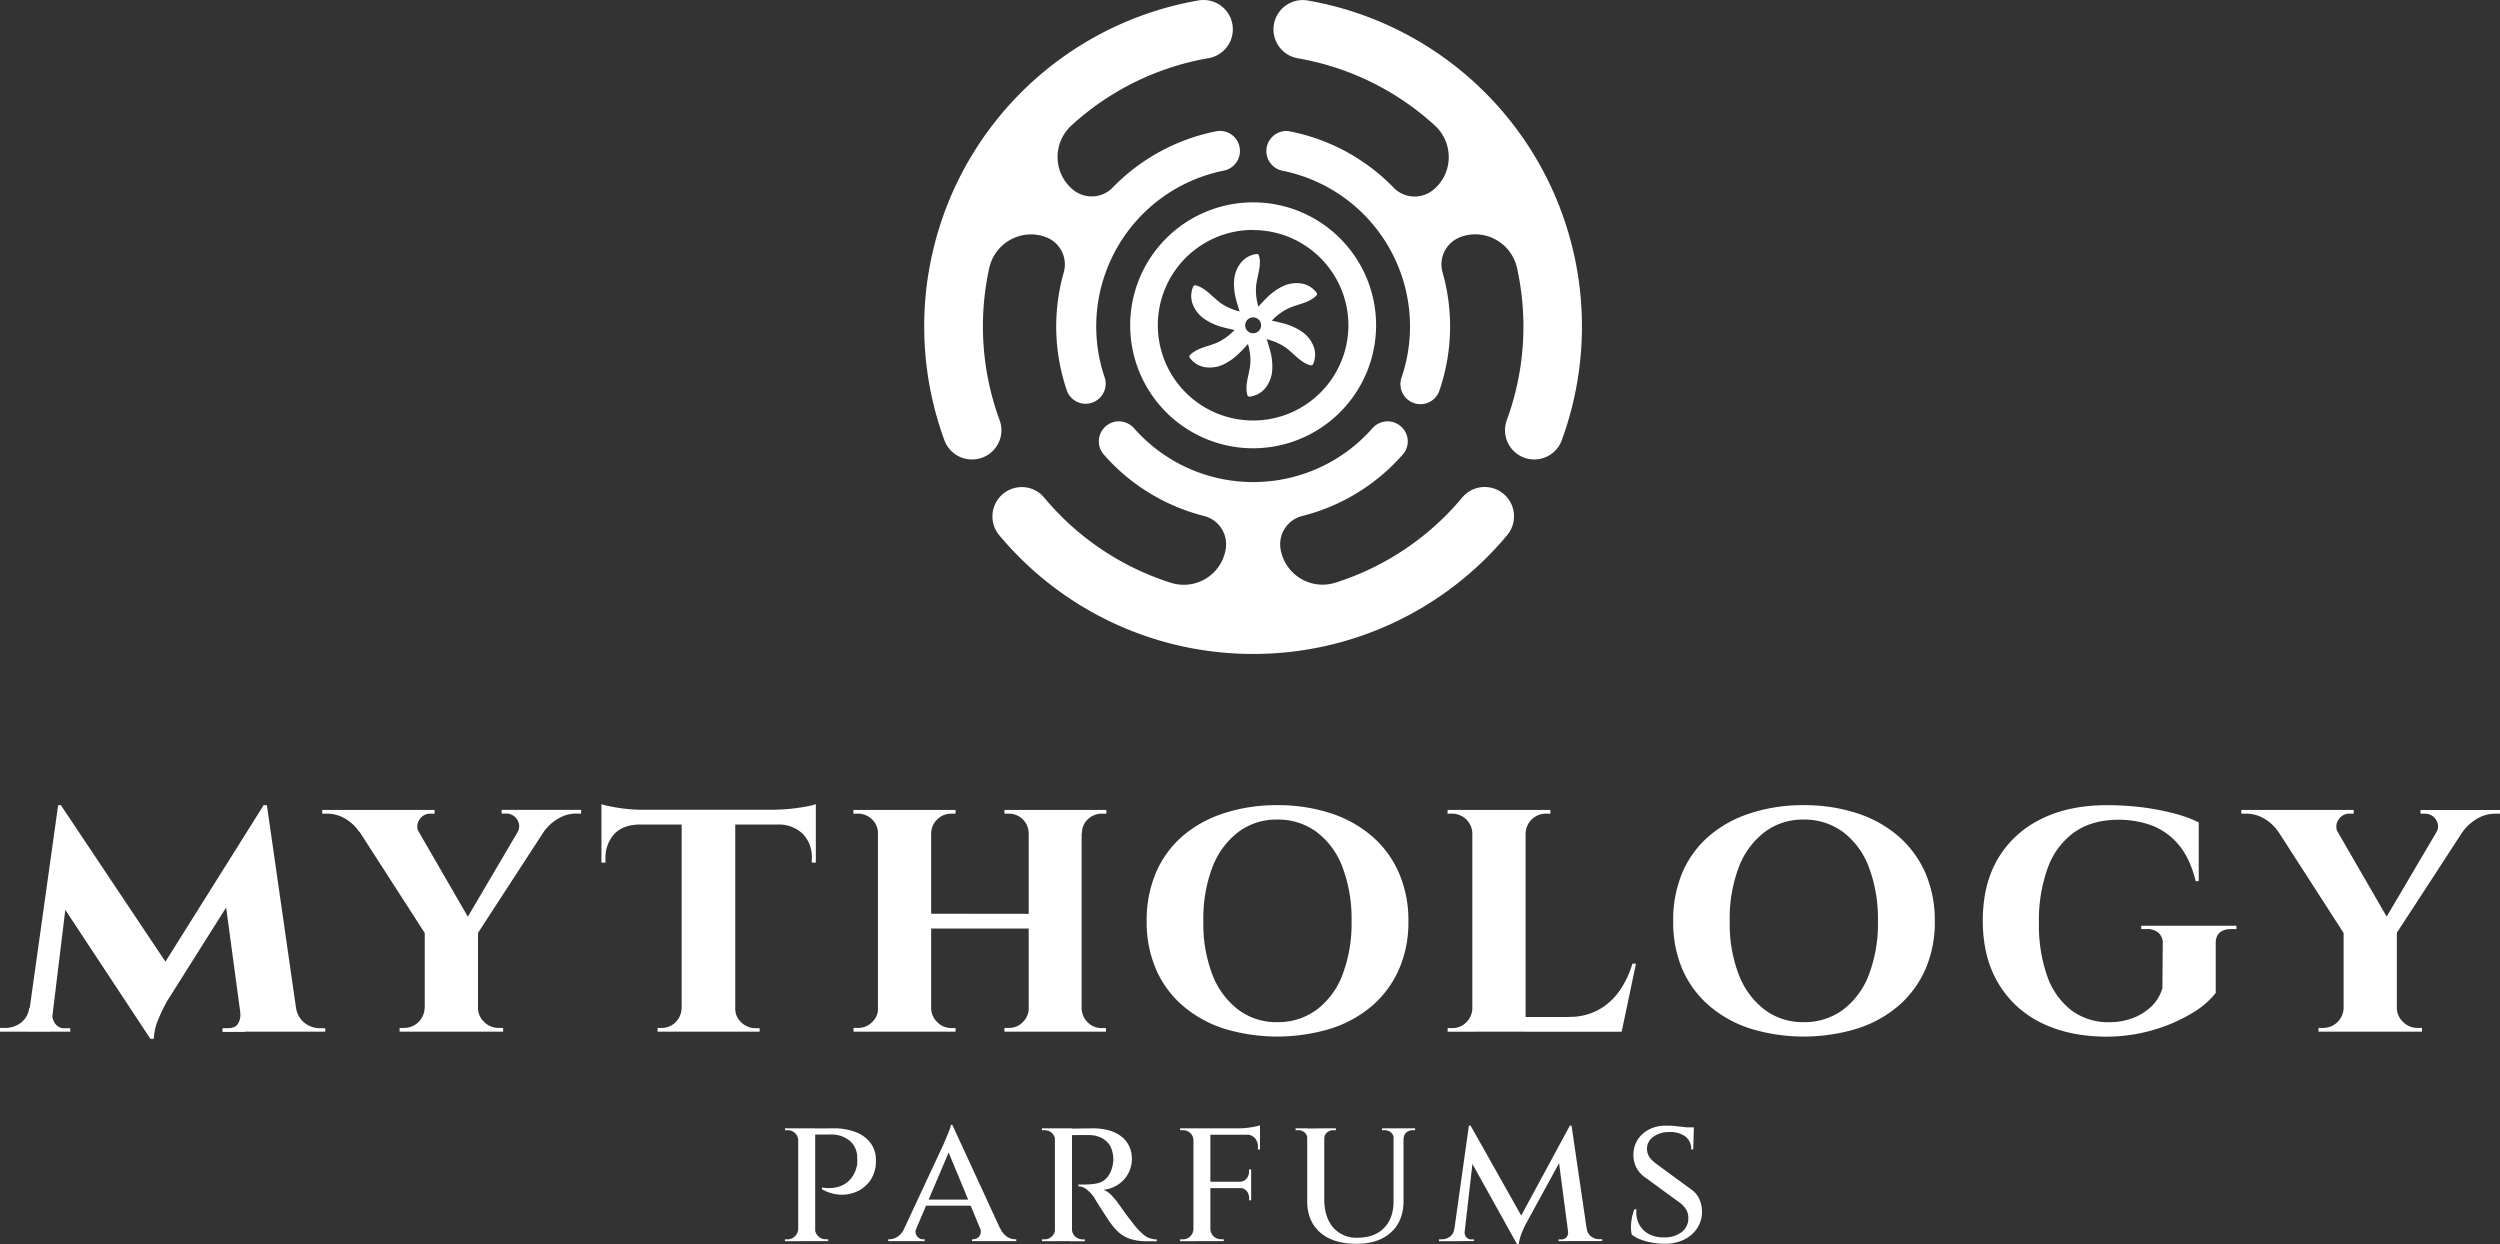 <svg viewBox="126.83 323.86 824.27 410.2" data-sanitized-data-name="Layer 2" data-name="Layer 2" id="Layer_2" xmlns="http://www.w3.org/2000/svg"><rect x="126.83" y="323.86" width="824.27" height="410.2" fill="#333333" stroke="none"/><title>aArtboard 3</title><path fill="#fff" d="M138.77,656.24V664H126.83v-1.22h1.58a8.56,8.56,0,0,0,5.31-1.7,7.23,7.23,0,0,0,2.74-4.88ZM146,589.33h1l4.14,11.7-7.67,63h-7.93ZM144,658a5.59,5.59,0,0,0,.86,3.11,3.56,3.56,0,0,0,3.41,1.76H150V664h-7.32l.74-6.09Zm2.93-68.62,36.08,54-6.59,23L144,617.24Zm66.79,0,1,12.55-32.79,52a53.82,53.82,0,0,0-3.23,6.82,18.42,18.42,0,0,0-1.16,5.61h-1.1l-4.75-10ZM206.05,658h.73l.73,6.09H200.2v-1.22h1.71c1.78,0,3-.59,3.53-1.76A5.14,5.14,0,0,0,206.05,658Zm8.78-68.62L225.55,664H206.91l-6-44.48,12.8-30.23Zm7.31,66.91h2.32a7.64,7.64,0,0,0,2.86,4.88,8.15,8.15,0,0,0,5.06,1.7h1.7V664H222.14Z"></path><path fill="#fff" d="M265,598.47l-19.74-.37a14.29,14.29,0,0,0-4.51-4.26,11.71,11.71,0,0,0-6.22-1.71h-1.46v-1.22h37.05v1.22h-1.34a4.11,4.11,0,0,0-3.72,2.08A4,4,0,0,0,265,598.47ZM260.78,591l22.91,39.61-16.21,1.82L240.79,591Zm6.46,65.32V664h-8.66v-1.22H260a6.77,6.77,0,0,0,6.83-6.46Zm17.18-25.47V664H266.87V631.13ZM301.73,591h9L283.2,633.33l-5.73-1.1Zm-17.55,65.32h.24a6.46,6.46,0,0,0,2.13,4.57,6.65,6.65,0,0,0,4.7,1.89h1.46V664h-8.53Zm13.16-57.89a3.84,3.84,0,0,0,0-4.33,4.17,4.17,0,0,0-3.66-2h-1.46v-1.22h26.21v1.22h-1.59a11.47,11.47,0,0,0-6.15,1.77,15.22,15.22,0,0,0-4.57,4.2Z"></path><path fill="#fff" d="M325.13,589a27.85,27.85,0,0,0,3.23.8c1.42.28,3,.53,4.75.73a42.58,42.58,0,0,0,4.81.3L325.13,592Zm70.69,1.83v4.88H325.13v-4.88Zm-58.26,4.51v.37q-5.37.12-8.23,3.17a11.59,11.59,0,0,0-2.86,8.28v1.1h-1.34V595.3Zm14.26,61.06V664h-8.17v-1.22h1.22a6.36,6.36,0,0,0,4.69-1.89,6.72,6.72,0,0,0,2-4.57Zm17.43-65.08V664H351.58V591.28Zm-.37,65.08h.37a6,6,0,0,0,2,4.57,6.63,6.63,0,0,0,4.69,1.89h1.34V664h-8.41ZM395.82,589v3l-12.92-1.22a45.25,45.25,0,0,0,5-.3c1.78-.2,3.41-.45,4.87-.73A17,17,0,0,0,395.82,589Zm0,6.34v12.92h-1.34v-1.1a10.94,10.94,0,0,0-2.87-8.28,11.37,11.37,0,0,0-8.22-3.17v-.37Z"></path><path fill="#fff" d="M416.66,598.59h-.37a6.07,6.07,0,0,0-2-4.63,6.53,6.53,0,0,0-4.63-1.83h-1.46v-1.22h8.41Zm0,57.77V664h-8.41v-1.22h1.46a6.42,6.42,0,0,0,4.63-1.89,6.13,6.13,0,0,0,2-4.57Zm17.18-65.45V664H416.29V590.91ZM467,625.16V630H432.75v-4.88ZM433.6,598.59v-7.68h8.29v1.22h-1.34a6.55,6.55,0,0,0-4.64,1.83,6.47,6.47,0,0,0-2.07,4.63Zm0,57.77h.24a6.56,6.56,0,0,0,2.07,4.57,6.44,6.44,0,0,0,4.64,1.89h1.34V664H433.6Zm32.66-57.77H466a6.58,6.58,0,0,0-2-4.63,6.49,6.49,0,0,0-4.69-1.83H458v-1.22h8.29Zm0,57.77V664H458v-1.22h1.35a6.38,6.38,0,0,0,4.69-1.89,6.67,6.67,0,0,0,2-4.57Zm17.19-65.45V664H466V590.91Zm-.37,65.45h.37a6.67,6.67,0,0,0,2,4.57,6.36,6.36,0,0,0,4.69,1.89h1.34V664h-8.41Zm.12-57.77v-7.68h8.41v1.22h-1.34a6.68,6.68,0,0,0-4.75,1.83,6.07,6.07,0,0,0-1.95,4.63Z"></path><path fill="#fff" d="M547.92,589.33A56,56,0,0,1,565.59,592a39.37,39.37,0,0,1,13.66,7.62,34,34,0,0,1,8.83,12.06,39.36,39.36,0,0,1,3.11,16,38.55,38.55,0,0,1-3.11,15.78,34.06,34.06,0,0,1-8.83,12A39.37,39.37,0,0,1,565.59,663a60.49,60.49,0,0,1-35.22,0,39.32,39.32,0,0,1-13.65-7.62,33.3,33.3,0,0,1-8.77-12,39,39,0,0,1-3.05-15.78,39.86,39.86,0,0,1,3.05-16,33.23,33.23,0,0,1,8.77-12.06A39.32,39.32,0,0,1,530.37,592,55.55,55.55,0,0,1,547.92,589.33Zm0,71.54a21.31,21.31,0,0,0,13-4.08,25.77,25.77,0,0,0,8.53-11.52,47.32,47.32,0,0,0,3-17.67,48.21,48.21,0,0,0-3-17.86,25.76,25.76,0,0,0-8.53-11.57,21.25,21.25,0,0,0-13-4.09,20.77,20.77,0,0,0-12.79,4.09,26.37,26.37,0,0,0-8.54,11.57,47.37,47.37,0,0,0-3,17.86,46.49,46.49,0,0,0,3,17.67,26.38,26.38,0,0,0,8.54,11.52A20.83,20.83,0,0,0,547.92,660.87Z"></path><path fill="#fff" d="M612.52,598.59h-.25a6.66,6.66,0,0,0-6.7-6.46h-1.46v-1.22h8.41Zm0,57.77.61,7.68h-9v-1.22h1.58a6.22,6.22,0,0,0,4.57-1.89,6.67,6.67,0,0,0,2-4.57Zm17.31-65.45V664H612.27V590.91Zm-.25,7.68v-7.68H638v1.22h-1.46a6.66,6.66,0,0,0-6.7,6.46Zm28.64,60.58,2.93,4.87H629.58v-4.87Zm8-17.55L661.51,664H640.43l3.78-4.87a19.74,19.74,0,0,0,9.32-2.14,20.42,20.42,0,0,0,7-6.09,29.82,29.82,0,0,0,4.51-9.32Z"></path><path fill="#fff" d="M721.48,589.33A56,56,0,0,1,739.15,592a39.32,39.32,0,0,1,13.65,7.62,33.88,33.88,0,0,1,8.84,12.06,39.36,39.36,0,0,1,3.11,16,38.55,38.55,0,0,1-3.11,15.78,34,34,0,0,1-8.84,12A39.32,39.32,0,0,1,739.15,663a60.49,60.49,0,0,1-35.22,0,39.14,39.14,0,0,1-13.65-7.62,33.33,33.33,0,0,1-8.78-12,39.2,39.2,0,0,1-3-15.78,40,40,0,0,1,3-16,33.25,33.25,0,0,1,8.78-12.06A39.14,39.14,0,0,1,703.93,592,55.55,55.55,0,0,1,721.48,589.33Zm0,71.54a21.33,21.33,0,0,0,13-4.08A25.84,25.84,0,0,0,743,645.27a47.32,47.32,0,0,0,3-17.67,48.21,48.21,0,0,0-3-17.86,25.83,25.83,0,0,0-8.53-11.57,21.27,21.27,0,0,0-13-4.09,20.8,20.8,0,0,0-12.8,4.09,26.35,26.35,0,0,0-8.53,11.57,47.36,47.36,0,0,0-3,17.86,46.48,46.48,0,0,0,3,17.67,26.36,26.36,0,0,0,8.53,11.52A20.86,20.86,0,0,0,721.48,660.87Z"></path><path fill="#fff" d="M821.54,589.33a95,95,0,0,1,11.27.67,80.51,80.51,0,0,1,10.61,2,42.63,42.63,0,0,1,8.35,3v19.38h-1q-1.95-7.8-5.79-12.19a21.45,21.45,0,0,0-8.83-6.22,31.36,31.36,0,0,0-10.85-1.83q-8.54,0-14.38,4a24.58,24.58,0,0,0-8.84,11.64,50.35,50.35,0,0,0-3,18.35,50.93,50.93,0,0,0,2.68,17.43,24.45,24.45,0,0,0,7.93,11.33,20.2,20.2,0,0,0,12.67,4,21.55,21.55,0,0,0,7.44-1.28,18,18,0,0,0,6.21-3.77,13.57,13.57,0,0,0,3.78-6.16l.12-14.63a4.56,4.56,0,0,0-1.4-3.65,5.85,5.85,0,0,0-4-1.22h-1.7v-1.1H864.2v1.1h-1.59c-3.57,0-5.32,1.63-5.24,4.87v16.21a28.1,28.1,0,0,1-7.92,6.71,53.83,53.83,0,0,1-12.67,5.48,55.15,55.15,0,0,1-16,2.2q-12.19-.14-21.21-4.7a33.35,33.35,0,0,1-14-13.1q-5-8.52-5-20.47t5-20.42a33.37,33.37,0,0,1,14.14-13Q808.87,589.33,821.54,589.33Z"></path><path fill="#fff" d="M897.72,598.47,878,598.1a14.29,14.29,0,0,0-4.51-4.26,11.7,11.7,0,0,0-6.21-1.71h-1.47v-1.22h37.05v1.22h-1.34a4.09,4.09,0,0,0-3.71,2.08A3.91,3.91,0,0,0,897.72,598.47ZM893.45,591l22.91,39.61-16.21,1.82L873.46,591Zm6.46,65.32V664h-8.65v-1.22h1.46a6.77,6.77,0,0,0,6.82-6.46Zm17.18-25.47V664H899.54V631.13ZM934.4,591h9l-27.54,42.29-5.73-1.1Zm-17.55,65.32h.24a6.47,6.47,0,0,0,2.14,4.57,6.63,6.63,0,0,0,4.69,1.89h1.46V664h-8.53ZM930,598.47a3.81,3.81,0,0,0,0-4.33,4.17,4.17,0,0,0-3.65-2H924.9v-1.22h26.2v1.22h-1.59a11.5,11.5,0,0,0-6.15,1.77,15.34,15.34,0,0,0-4.57,4.2Z"></path><path fill="#fff" d="M390.1,699.79H390a3.29,3.29,0,0,0-1.05-2.36,3.41,3.41,0,0,0-2.42-.93h-.87v-.62h5.09Zm0,29.31.62,4h-5.09v-.62h.87a3.3,3.3,0,0,0,2.42-1A3.45,3.45,0,0,0,390,729.1Zm5.51-33.22v37.19H390V695.88Zm-.18,33.22h.12a3.45,3.45,0,0,0,1.05,2.36,3.37,3.37,0,0,0,2.48,1h.81v.62h-5.08Zm6-33.22a20.17,20.17,0,0,1,7.69,1.3,10.84,10.84,0,0,1,4.83,3.66,9.24,9.24,0,0,1,1.67,5.51,11.12,11.12,0,0,1-1.52,6.17,10.5,10.5,0,0,1-4.21,3.94,11.92,11.92,0,0,1-5.8,1.3,13.23,13.23,0,0,1-6.26-1.8v-.56a15.8,15.8,0,0,0,3.2.16,10.79,10.79,0,0,0,2.94-.65,8.19,8.19,0,0,0,2.94-1.92,9.31,9.31,0,0,0,2.21-3.85,8.47,8.47,0,0,0,.34-1.64,9.77,9.77,0,0,0,0-1.7,7.32,7.32,0,0,0-2.39-5.77,9.65,9.65,0,0,0-6.6-2.11h-5c-.21-.66-.41-1.34-.62-2Z"></path><path fill="#fff" d="M429,728.67a2.6,2.6,0,0,0,.19,2.79,2.56,2.56,0,0,0,2,1h.5v.62h-12v-.62h.5a4.88,4.88,0,0,0,2.6-.87,6.89,6.89,0,0,0,2.35-2.91Zm11.84-33.91.37,5.33-13.95,32.79h-4.15l14.63-31.36.43-1q.38-.84.84-1.95c.31-.75.6-1.47.87-2.17a6.73,6.73,0,0,0,.46-1.68Zm6.69,24.61v2H431.25v-2Zm-6.69-24.61,17.48,37.94h-6.76l-12.64-30.5Zm9.11,33.91h6.57a6.52,6.52,0,0,0,2.29,2.91,4.88,4.88,0,0,0,2.61.87h.49v.62H447.31v-.62h.49a2.53,2.53,0,0,0,1.92-1A2.62,2.62,0,0,0,449.91,728.67Z"></path><path fill="#fff" d="M474.83,699.79h-.13a3.29,3.29,0,0,0-1.05-2.36,3.41,3.41,0,0,0-2.42-.93h-.87v-.62h5Zm0,29.31.55,4h-5v-.62h.87a3.3,3.3,0,0,0,2.42-1,3.45,3.45,0,0,0,1.05-2.36Zm5.45-33.22v37.19h-5.64V695.88Zm-.19,33.22h.19a3.15,3.15,0,0,0,1,2.39,3.45,3.45,0,0,0,2.45,1h.75l.06.62h-5.09Zm7-33.22a20.28,20.28,0,0,1,5.14.62,11.85,11.85,0,0,1,4.09,1.89,8.83,8.83,0,0,1,2.7,3.16,9.67,9.67,0,0,1,1,4.43,10.14,10.14,0,0,1-1.11,4.62,10,10,0,0,1-3.23,3.69,10.92,10.92,0,0,1-5,1.86,7.31,7.31,0,0,1,2.79,2,21.28,21.28,0,0,1,2.42,3c.08.08.37.48.87,1.21s1.12,1.59,1.89,2.6,1.54,2,2.32,3,1.65,1.82,2.33,2.48a7.37,7.37,0,0,0,2.2,1.52,6.6,6.6,0,0,0,2.72.53v.62h-3a18.32,18.32,0,0,1-5.64-.74,10.72,10.72,0,0,1-3.72-2.05,17,17,0,0,1-2.6-2.85,19.23,19.23,0,0,1-1.18-1.67l-1.71-2.64c-.6-.93-1.14-1.79-1.64-2.57s-.8-1.3-.93-1.55a12,12,0,0,0-2.51-2.88,4.47,4.47,0,0,0-2.88-1.15v-.62q1.6.06,2.85,0a22.55,22.55,0,0,0,3.19-.34,6,6,0,0,0,2.95-1.49,7.75,7.75,0,0,0,2.1-3.81,7.64,7.64,0,0,0,.31-1.39,8.37,8.37,0,0,0,.07-1.83,9.66,9.66,0,0,0-.75-3.29,6.22,6.22,0,0,0-1.7-2.26,7.82,7.82,0,0,0-2.42-1.36,9.88,9.88,0,0,0-2.88-.53c-1.53,0-2.88,0-4.06,0a13.88,13.88,0,0,1-1.95,0c-.21-.7-.42-1.41-.62-2.11Z"></path><path fill="#fff" d="M520.44,699.79h-.12a3.29,3.29,0,0,0-1.05-2.36,3.49,3.49,0,0,0-2.48-.93h-.87v-.62h5.14Zm0,29.31.62,4h-5.14v-.62h.87a3.37,3.37,0,0,0,2.48-1,3.45,3.45,0,0,0,1.05-2.36Zm5.46-33.22v37.19h-5.58V695.88Zm-.13,33.22h.13a3.49,3.49,0,0,0,3.59,3.35h.81v.62h-5.14Zm16.49-33.22V698H525.77v-2.11Zm-2.91,17.6v2.11H525.77v-2.11Zm2.91-18.59v1.61l-6.94-.62a22.31,22.31,0,0,0,2.63-.16,25.06,25.06,0,0,0,2.58-.4A17.12,17.12,0,0,0,542.26,694.89Zm-2.91,14.56v4.16h-4v-.13a3,3,0,0,0,2.48-1,3.61,3.61,0,0,0,.81-2.35v-.69Zm0,6v4.15h-.68v-.68a3.58,3.58,0,0,0-.81-2.39,3.05,3.05,0,0,0-2.48-1v-.12Zm2.91-17.67v5.08h-.68v-.8a4.21,4.21,0,0,0-1.05-3,3.8,3.8,0,0,0-2.92-1.14v-.19Z"></path><path fill="#fff" d="M558,695.88v3.29h-.13a2.66,2.66,0,0,0-.9-1.93,3,3,0,0,0-2.07-.74H554v-.62Zm5.45,0v23.43c0,3.93,1,7,2.94,9.27a10.11,10.11,0,0,0,8,3.37q5.58,0,8.74-3.19t3.16-8.77V695.88h3.29v24q0,6.51-4.12,10.29t-11.38,3.78q-7.74,0-12-3.75t-4.25-10.26v-24Zm3.84,0v.62h-.93a3.07,3.07,0,0,0-2,.74,2.43,2.43,0,0,0-.87,1.93h-.12v-3.29Zm19.16,0v3.29h-.13a2.43,2.43,0,0,0-.87-1.93,3.07,3.07,0,0,0-2-.74h-.93v-.62Zm6.94,0v.62h-.87a3.09,3.09,0,0,0-2,.74,2.45,2.45,0,0,0-.86,1.93h-.13v-3.29Z"></path><path fill="#fff" d="M607.59,729v4.09h-6.32v-.62h.87a4.48,4.48,0,0,0,2.79-.9,3.58,3.58,0,0,0,1.36-2.57Zm3.54-34h.62l1.48,4.46-3.84,33.6h-3.6Zm-1.43,34.9a2.9,2.9,0,0,0,.43,1.67,2,2,0,0,0,1.8.93h.87v.56h-3.6l.13-3.16Zm2-34.9,17.35,30.81L627,734.06l-16.55-29.75Zm32.72,0,.56,4.84-15.25,27.89a33.76,33.76,0,0,0-1.49,3.5,15.57,15.57,0,0,0-.68,2.82H627l-1.36-4.34Zm.56,0,5.58,38.06h-6.32l-3.72-28.33,3.9-9.73Zm-1.18,34.9h.44l.12,3.16h-3.66v-.56h.93a2,2,0,0,0,1.83-.93A2.65,2.65,0,0,0,643.85,729.91Zm4.9-.93H650a3.74,3.74,0,0,0,1.45,2.57,4.52,4.52,0,0,0,2.76.9h.87v.62h-6.32Z"></path><path fill="#fff" d="M676,695c1.07,0,2.09,0,3.07.13s1.85.17,2.66.28a19.2,19.2,0,0,1,2.14.37,12,12,0,0,1,1.42.4l-.18,6.63h-.68a5.14,5.14,0,0,0-1.83-4.18,8.46,8.46,0,0,0-5.49-1.52,8.31,8.31,0,0,0-5.17,1.58,4.77,4.77,0,0,0-2.08,3.94,4.94,4.94,0,0,0,.31,1.76,5.2,5.2,0,0,0,1,1.61,10.5,10.5,0,0,0,1.68,1.52L684.39,716a7.53,7.53,0,0,1,2.72,3.2,9.53,9.53,0,0,1,.87,4.3,9.43,9.43,0,0,1-1.61,5.37A10.77,10.77,0,0,1,682,732.6a13.91,13.91,0,0,1-6.2,1.34,25.48,25.48,0,0,1-4.24-.37,19.72,19.72,0,0,1-3.88-1.06,10.39,10.39,0,0,1-2.85-1.61,10.71,10.71,0,0,1-.25-2.48,16.56,16.56,0,0,1,.31-3.07,14.63,14.63,0,0,1,.81-2.76h.68a8.71,8.71,0,0,0,.87,4.9,7.74,7.74,0,0,0,3.25,3.26,10.16,10.16,0,0,0,5.06,1.08,9,9,0,0,0,5.85-1.83,5.7,5.7,0,0,0,2.08-4.55,5.51,5.51,0,0,0-.71-2.79,8.09,8.09,0,0,0-2.33-2.42l-11.22-8.18a8.73,8.73,0,0,1-3.06-3.63,9.24,9.24,0,0,1-.78-4.24,9.1,9.1,0,0,1,1.52-4.75,9.65,9.65,0,0,1,3.75-3.25A11.67,11.67,0,0,1,676,695Zm9.29.56v1.12h-5.14v-1.12Z"></path><path fill="#fff" d="M540,539.47a108.86,108.86,0,0,1-83.73-39.17,9.67,9.67,0,0,1,7.45-15.84,9.55,9.55,0,0,1,7.36,3.43A89.56,89.56,0,0,0,512.86,516,14,14,0,0,0,531,504.63,9.61,9.61,0,0,0,523.87,494a65.21,65.21,0,0,1-33.16-20.32,6.61,6.61,0,0,1,5-10.9,6.74,6.74,0,0,1,5.05,2.31,52.33,52.33,0,0,0,31.93,17.2,53.07,53.07,0,0,0,14.68,0,52.33,52.33,0,0,0,31.93-17.2,6.77,6.77,0,0,1,5.06-2.31,6.44,6.44,0,0,1,3.56,1.07,6.6,6.6,0,0,1,3,4.65,6.48,6.48,0,0,1-1.56,5.18A65.16,65.16,0,0,1,556.14,494,9.6,9.6,0,0,0,549,504.63a14.05,14.05,0,0,0,13.87,12h0a14.3,14.3,0,0,0,4.3-.67,89.6,89.6,0,0,0,41.77-28.07,9.66,9.66,0,0,1,14.82,12.41A108.89,108.89,0,0,1,540,539.47Z"></path><path fill="#fff" d="M632.71,475.35a9.65,9.65,0,0,1-9.09-12.93A89.54,89.54,0,0,0,627,412.2a14.14,14.14,0,0,0-13.69-11.08,13.91,13.91,0,0,0-5.2,1,9.6,9.6,0,0,0-5.66,11.54,65.19,65.19,0,0,1-1,38.87A6.6,6.6,0,1,1,589,448.16a52.37,52.37,0,0,0-39.28-68,6.61,6.61,0,0,1,1.15-13.1,6.27,6.27,0,0,1,1.29.13,65.12,65.12,0,0,1,34.17,18.55,9.59,9.59,0,0,0,6.9,2.91h0a9.67,9.67,0,0,0,5.92-2,13.9,13.9,0,0,0,5.33-10.44,14.1,14.1,0,0,0-4.6-11,89.51,89.51,0,0,0-45.2-22.14,9.67,9.67,0,0,1,1.68-19.19,9.34,9.34,0,0,1,1.67.15,109.08,109.08,0,0,1,83.72,145A9.66,9.66,0,0,1,632.71,475.35Z"></path><path fill="#fff" d="M447.29,475.35a9.68,9.68,0,0,1-9.07-6.31A109.08,109.08,0,0,1,522,324a9.3,9.3,0,0,1,1.66-.14,9.66,9.66,0,0,1,1.68,19.17,89.56,89.56,0,0,0-45.2,22.15,14.1,14.1,0,0,0-4.61,11,13.91,13.91,0,0,0,5.33,10.43,9.66,9.66,0,0,0,5.93,2,9.51,9.51,0,0,0,6.89-2.91,65.34,65.34,0,0,1,34.18-18.56,6.93,6.93,0,0,1,1.28-.12,6.61,6.61,0,0,1,1.15,13.1,52.39,52.39,0,0,0-35,25.15,53.83,53.83,0,0,0-3.22,6.61A52.36,52.36,0,0,0,491,448.17a6.58,6.58,0,0,1-3.23,8.08,6.66,6.66,0,0,1-3,.73,6.54,6.54,0,0,1-6.21-4.44,65.19,65.19,0,0,1-1-38.87,9.59,9.59,0,0,0-5.66-11.53,13.72,13.72,0,0,0-5.2-1A14.14,14.14,0,0,0,453,412.21a89.61,89.61,0,0,0,3.42,50.21,9.6,9.6,0,0,1-4.76,11.9A9.49,9.49,0,0,1,447.29,475.35Z"></path><path fill="#fff" d="M540,471.66a40.54,40.54,0,1,1,40.54-40.54A40.58,40.58,0,0,1,540,471.66Zm0-72a31.42,31.42,0,1,0,31.41,31.41A31.44,31.44,0,0,0,540,399.71Z"></path><path fill="#fff" d="M560.87,421.28a.71.71,0,0,0,.07-.87,7.73,7.73,0,0,0-4.92-3.06,10.54,10.54,0,0,0-6.32.92,20,20,0,0,0-5.43,4c-.44.43-1.43,1.45-2.54,2.71a18.83,18.83,0,0,1-.77-6.63c.3-3.45,1.93-7,.95-10.25a.69.69,0,0,0-.72-.49,7.79,7.79,0,0,0-5.11,2.73,10.58,10.58,0,0,0-2.35,5.93,19.61,19.61,0,0,0,.75,6.72c.16.6.54,2,1.08,3.56a19.08,19.08,0,0,1-6.12-2.66c-2.84-2-5.09-5.16-8.4-5.94a.69.69,0,0,0-.79.38,7.75,7.75,0,0,0-.19,5.78,10.55,10.55,0,0,0,4,5,19.75,19.75,0,0,0,6.2,2.7c.59.17,2,.52,3.62.85a19.54,19.54,0,0,1-5.36,4c-3.14,1.46-7,1.82-9.35,4.29a.71.71,0,0,0-.07.87A7.78,7.78,0,0,0,524,444.9a10.62,10.62,0,0,0,6.32-.93,19.75,19.75,0,0,0,5.43-4c.44-.43,1.43-1.44,2.54-2.71a18.85,18.85,0,0,1,.77,6.63c-.3,3.45-1.93,7-.95,10.25a.69.69,0,0,0,.72.49,7.75,7.75,0,0,0,5.11-2.73,10.58,10.58,0,0,0,2.35-5.93,19.61,19.61,0,0,0-.75-6.72c-.16-.59-.54-2-1.08-3.55a18.84,18.84,0,0,1,6.12,2.65c2.84,2,5.09,5.17,8.4,5.95a.72.72,0,0,0,.79-.38,7.78,7.78,0,0,0,.19-5.79,10.55,10.55,0,0,0-4-5,19.75,19.75,0,0,0-6.2-2.7c-.59-.16-2-.52-3.62-.84a19.14,19.14,0,0,1,5.36-4C554.66,424.11,558.54,423.75,560.87,421.28ZM540,433.74a2.62,2.62,0,1,1,2.62-2.62A2.62,2.62,0,0,1,540,433.74Z"></path><path fill="#fff" d="M539.38,453a14.67,14.67,0,0,1,.54-5.26,30.25,30.25,0,0,0,.64-3.71,20.57,20.57,0,0,0-.82-7.16l-.44-1.64a5.36,5.36,0,0,0,.7.05,4.14,4.14,0,0,0,2.42-.78l.58,1.69c.6,1.76,1,3.18,1,3.45a17.89,17.89,0,0,1,.72,6.19,9.11,9.11,0,0,1-2,5.08A6.39,6.39,0,0,1,539.38,453Zm-13.75-9.46a7.67,7.67,0,0,1-1.37-.12,6.46,6.46,0,0,1-3.5-1.88,14.64,14.64,0,0,1,4.82-2.17,29.63,29.63,0,0,0,3.54-1.31,20.17,20.17,0,0,0,5.79-4.28l1.2-1.2a4.16,4.16,0,0,0,2.19,2.34l-1.17,1.34c-1.24,1.41-2.27,2.44-2.47,2.63a18.23,18.23,0,0,1-5,3.72A9.7,9.7,0,0,1,525.63,443.52Zm33-.94a14.62,14.62,0,0,1-4.3-3.09,29.52,29.52,0,0,0-2.89-2.41,20.37,20.37,0,0,0-6.61-2.87l-1.64-.44a4.11,4.11,0,0,0,.95-2.65,3,3,0,0,0,0-.42l1.75.35c1.85.37,3.25.74,3.51.82a17.8,17.8,0,0,1,5.72,2.48,9.11,9.11,0,0,1,3.41,4.26A6.51,6.51,0,0,1,558.63,442.58Zm-24.5-11.39c-1.46-.29-2.8-.62-3.51-.81a18.25,18.25,0,0,1-5.72-2.48,9,9,0,0,1-3.4-4.27,6.36,6.36,0,0,1-.12-4,14.72,14.72,0,0,1,4.29,3.09,29.52,29.52,0,0,0,2.89,2.41,20.58,20.58,0,0,0,6.61,2.88l1.64.43a4.14,4.14,0,0,0-1,2.65,3,3,0,0,0,0,.42Zm9.76-1.51a4.16,4.16,0,0,0-2.19-2.34l1.17-1.33c1.25-1.44,2.27-2.45,2.47-2.64a18.23,18.23,0,0,1,5-3.72,9.69,9.69,0,0,1,4-.93,7.79,7.79,0,0,1,1.38.12,6.49,6.49,0,0,1,3.5,1.88,14.64,14.64,0,0,1-4.82,2.17,29.63,29.63,0,0,0-3.54,1.31,20.17,20.17,0,0,0-5.79,4.28Zm-6.89-3.6c-.6-1.79-1-3.19-1-3.46a17.86,17.86,0,0,1-.72-6.19,9.11,9.11,0,0,1,2-5.08,6.47,6.47,0,0,1,3.37-2.09,14.65,14.65,0,0,1-.53,5.26,30.09,30.09,0,0,0-.64,3.72,20.62,20.62,0,0,0,.82,7.16l.44,1.63a5.36,5.36,0,0,0-.7,0,4.17,4.17,0,0,0-2.43.78Z"></path></svg>